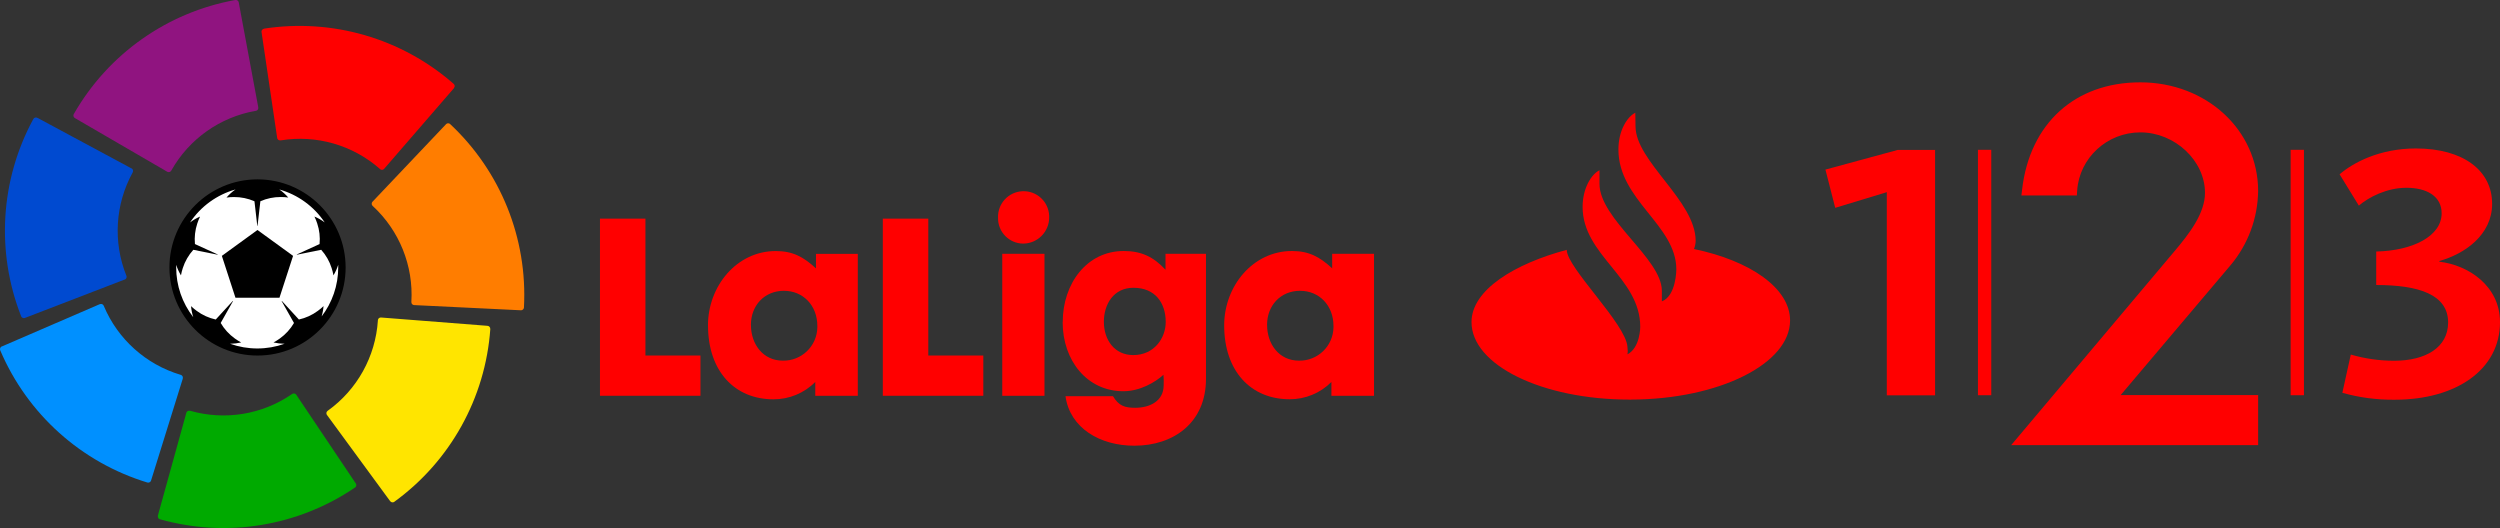 <?xml version="1.0" encoding="utf-8"?>
<!-- Generator: Adobe Illustrator 23.0.1, SVG Export Plug-In . SVG Version: 6.00 Build 0)  -->
<svg version="1.1" id="Livello_1" xmlns="http://www.w3.org/2000/svg" xmlns:xlink="http://www.w3.org/1999/xlink" x="0px" y="0px"
	 viewBox="0 0 1184.523 250.19" enable-background="new 0 0 1184.523 250.19" xml:space="preserve">
<rect x="0" y="0" width="1184.523" height="250.19" fill="#333333" stroke="none"/>
<g>
	<g>
		<path fill="#901480" d="M34.933,54.061c-0.365,0.688-0.104,1.541,0.584,1.907c0.009,0.005,0.017,0.009,0.026,0.013l43.62,25.35
			l0.1,0.05c0.469,0.258,1.045,0.223,1.48-0.09c0.137-0.103,0.255-0.228,0.35-0.37c0.049-0.061,0.09-0.128,0.12-0.2
			c8.412-14.895,23.051-25.242,39.9-28.2h0.17c0.179-0.042,0.348-0.117,0.5-0.22c0.441-0.316,0.666-0.854,0.58-1.39v-0.09
			l-9.23-49.6v-0.09c-0.039-0.203-0.125-0.395-0.25-0.56c-0.3-0.408-0.797-0.622-1.3-0.56h-0.12l0,0
			c-32.221,5.814-60.219,25.583-76.48,54"/>
		<path fill="#004AD0" d="M10.023,149.881c0.217,0.469,0.666,0.789,1.18,0.84c0.24,0.017,0.48-0.024,0.7-0.12l47.12-18.14h0.11
			c0.498-0.207,0.832-0.682,0.86-1.22c0-0.168-0.02-0.336-0.06-0.5c-0.027-0.076-0.061-0.15-0.1-0.22
			c-6.34-15.884-5.239-33.773,3-48.76c0.031-0.048,0.057-0.098,0.08-0.15c0.083-0.165,0.13-0.346,0.14-0.53
			c0.03-0.536-0.245-1.043-0.71-1.31h-0.09l-44.51-23.94h-0.07c-0.185-0.098-0.39-0.153-0.6-0.16c-0.505-0.02-0.982,0.232-1.25,0.66
			l-0.06,0.11l0,0c-15.614,28.768-17.715,62.967-5.74,93.43"/>
		<path fill="#0090FF" d="M69.863,228.621c0.502,0.133,1.036-0.021,1.39-0.4c0.164-0.171,0.281-0.381,0.34-0.61l15-48.17v-0.11
			c0.146-0.518-0.017-1.074-0.42-1.43c-0.127-0.111-0.273-0.199-0.43-0.26l-0.23-0.07c-16.37-4.888-29.694-16.843-36.32-32.59
			c-0.017-0.056-0.041-0.109-0.07-0.16c-0.083-0.163-0.191-0.311-0.32-0.44c-0.405-0.359-0.979-0.456-1.48-0.25h-0.09l-46.3,20
			h-0.08c-0.19,0.078-0.359,0.201-0.49,0.36c-0.362,0.408-0.462,0.984-0.26,1.49l0.05,0.11l0,0
			c12.85,30.122,38.367,53.017,69.7,62.54"/>
		<path fill="#00AA00" d="M168.243,230.981c0.415-0.313,0.629-0.825,0.56-1.34c-0.035-0.233-0.128-0.453-0.27-0.64l-28.12-41.9
			l-0.06-0.09c-0.314-0.436-0.851-0.654-1.38-0.56c-0.169,0.023-0.331,0.077-0.48,0.16l-0.19,0.14
			c-14.083,9.703-31.77,12.594-48.21,7.88h-0.17c-0.732-0.15-1.457,0.284-1.67,1v0.1l-13.44,48.54v0.09
			c-0.045,0.201-0.045,0.409,0,0.61c0.094,0.497,0.444,0.908,0.92,1.08h0.12l0,0c31.508,8.86,65.321,3.344,92.38-15.07"/>
		<path fill="#FFE500" d="M232.293,155.831c0.028-0.778-0.581-1.432-1.359-1.459c-0.007,0-0.014,0-0.021-0.001l-50.3-3.93h-0.11
			c-0.535-0.029-1.04,0.251-1.3,0.72c-0.08,0.15-0.134,0.312-0.16,0.48c-0.01,0.08-0.01,0.16,0,0.24
			c-1.122,17.067-9.824,32.737-23.72,42.71c-0.052,0.025-0.099,0.059-0.14,0.1c-0.151,0.111-0.274,0.254-0.36,0.42
			c-0.262,0.471-0.231,1.05,0.08,1.49l0.06,0.08l29.83,40.69l0.05,0.07c0.125,0.164,0.286,0.297,0.47,0.39
			c0.439,0.256,0.981,0.256,1.42,0l0.1-0.08l0,0c26.513-19.229,43.163-49.2,45.48-81.87"/>
		<path fill="#FF7D00" d="M213.273,58.761c-0.395-0.339-0.944-0.435-1.43-0.25c-0.221,0.082-0.418,0.22-0.57,0.4l-34.72,36.61
			l-0.08,0.08c-0.355,0.403-0.451,0.972-0.25,1.47c0.064,0.155,0.155,0.298,0.27,0.42c0.055,0.062,0.115,0.119,0.18,0.17
			c12.557,11.615,19.25,28.245,18.24,45.32c-0.005,0.057-0.005,0.113,0,0.17c0.001,0.18,0.031,0.359,0.09,0.53
			c0.204,0.499,0.672,0.84,1.21,0.88h0.1l50.4,2.45h0.08c0.21,0.01,0.419-0.032,0.61-0.12c0.463-0.2,0.786-0.63,0.85-1.13v-0.13l0,0
			c1.745-32.706-11.068-64.509-35-86.87"/>
		<path fill="#FF0000" d="M125.023,13.641c-0.515,0.112-0.929,0.495-1.08,1c-0.06,0.23-0.06,0.47,0,0.7l7.37,49.91v0.11
			c0.118,0.719,0.775,1.223,1.5,1.15c0.08,0.005,0.16,0.005,0.24,0c16.895-2.738,34.129,2.233,46.97,13.55
			c0.039,0.045,0.082,0.085,0.13,0.12c0.142,0.109,0.301,0.193,0.47,0.25c0.514,0.124,1.055-0.049,1.4-0.45l0.07-0.08l33-38.13
			v-0.07c0.133-0.162,0.232-0.349,0.29-0.55c0.125-0.492-0.019-1.013-0.38-1.37l-0.09-0.08l0,0
			c-24.645-21.572-57.574-31.132-89.94-26.11"/>
		<circle fill="#FFFFFF" cx="121.973" cy="126.721" r="39.57"/>
		<path d="M152.293,150.251c0.524-1.695,0.86-3.442,1-5.21c-0.853,0.819-1.762,1.578-2.72,2.27c-2.665,1.971-5.714,3.361-8.95,4.08
			l-8.07-8.8l-0.11,0.08l5.85,10.36c-1.688,2.896-3.972,5.401-6.7,7.35c-0.955,0.696-1.957,1.324-3,1.88
			c1.723,0.39,3.483,0.598,5.25,0.62c-8.357,2.974-17.483,2.974-25.84,0c1.77-0.022,3.533-0.23,5.26-0.62
			c-1.043-0.556-2.045-1.184-3-1.88c-2.728-1.949-5.012-4.454-6.7-7.35l5.85-10.37l-0.11-0.08l-8.08,8.81
			c-3.253-0.712-6.32-2.102-9-4.08c-0.955-0.692-1.861-1.451-2.71-2.27c0.152,1.777,0.504,3.532,1.05,5.23
			c-5.249-6.727-8.094-15.018-8.08-23.55v-1.25c0.553,1.75,1.311,3.429,2.26,5c0.207-1.165,0.495-2.314,0.86-3.44
			c1.032-3.215,2.737-6.174,5-8.68l11.55,2.34v-0.13l-10.79-4.93c-0.306-3.288,0.072-6.605,1.11-9.74
			c0.364-1.122,0.806-2.218,1.32-3.28c-1.702,0.732-3.305,1.676-4.77,2.81c5.094-7.624,12.744-13.177,21.57-15.66
			c-1.589,1.087-3.028,2.378-4.28,3.84c1.17-0.162,2.349-0.242,3.53-0.24c3.345-0.024,6.657,0.657,9.72,2l1.34,11.67h0.12
			l1.34-11.68c3.053-1.342,6.355-2.023,9.69-2c1.181-0.002,2.36,0.078,3.53,0.24c-1.245-1.459-2.677-2.747-4.26-3.83
			c8.808,2.482,16.442,8.024,21.53,15.63c-1.5-1.131-3.136-2.068-4.87-2.79c0.514,1.062,0.956,2.158,1.32,3.28
			c1.049,3.14,1.427,6.465,1.11,9.76l-10.77,4.92v0.13l11.54-2.34c2.249,2.504,3.937,5.46,4.95,8.67
			c0.365,1.126,0.652,2.275,0.86,3.44c0.947-1.572,1.706-3.25,2.26-5v1.21c0.011,8.524-2.83,16.807-8.07,23.53 M122.023,84.981
			c-23.052,0-41.74,18.688-41.74,41.74s18.688,41.74,41.74,41.74s41.74-18.688,41.74-41.74c0-0.003,0-0.007,0-0.01
			C163.73,103.674,145.06,85.008,122.023,84.981"/>
		<polygon points="105.113,121.231 111.563,141.071 132.413,141.071 138.863,121.231 121.983,108.971 		"/>
	</g>
	<g>
		<polygon fill="#FF0000" points="916.863,187.311 916.863,71.041 899.143,71.041 864.903,80.351 869.543,98.471 893.983,91.051 
			893.983,187.311 		"/>
		<rect x="937.173" y="70.981" fill="#FF0000" width="6.31" height="116.28"/>
		<rect x="1085.323" y="70.981" fill="#FF0000" width="6.31" height="116.28"/>
		<path fill="#FF0000" d="M1134.623,189.391c29.25,0,49.9-14.32,49.9-36.75c0-17.26-15.14-27.09-28.73-28.64v-0.35
			c11.87-3.28,25-12.25,25-27.09c0-15.69-13.6-26.22-36.14-26.22c-17.38,0-29.94,6.9-36.13,12.25l9.12,14.84
			c4.64-4,13.25-8.46,22.54-8.46c9.63,0,16.69,4,16.69,12.08c0,10.87-13.77,17.77-31,18.12v15.87c20.13,0,34.07,4.49,34.07,17.77
			c0,11.73-10.5,18.12-25.64,18.12c-6.932-0.003-13.828-0.993-20.48-2.94l-4,18.12c8.061,2.273,16.406,3.377,24.78,3.28"/>
		<polygon fill="#FF0000" points="331.883,187.521 284.273,187.521 284.273,103.591 305.813,103.591 305.813,168.451 
			331.883,168.451 		"/>
		<path fill="#FF0000" d="M371.533,137.771c-9.59,0-15.74,7.23-15.74,16.11c0,9.32,5.83,17,15.09,17
			c8.862,0.185,16.196-6.85,16.381-15.712c0.005-0.239,0.005-0.479-0.001-0.718c0-9.86-6.9-16.66-15.73-16.66 M335.443,154.231
			c0-18.74,13.68-35.28,32.1-35.28c8.08,0,13.14,2.74,19.07,8.22v-6.9h19.82v67.27h-20.15v-6.56
			c-5.237,5.287-12.378,8.248-19.82,8.22c-18.42,0-31-13.38-31-35"/>
		<polygon fill="#FF0000" points="465.903,187.521 418.283,187.521 418.283,103.591 439.833,103.591 439.833,168.451 
			465.903,168.451 		"/>
		<path fill="#FF0000" d="M494.883,187.521h-20v-67.27h20V187.521z M472.883,103.151c-0.243-6.689,4.983-12.309,11.672-12.552
			s12.309,4.983,12.552,11.672c0.008,0.22,0.01,0.44,0.006,0.66c0.05,6.848-5.462,12.44-12.31,12.49c-0.027,0-0.054,0-0.08,0
			c-6.627-0.087-11.929-5.529-11.842-12.156C472.881,103.227,472.882,103.189,472.883,103.151"/>
		<path fill="#FF0000" d="M537.023,136.351c-9.37,0-14,7.78-14,16.11c0,8.65,5.07,15.78,13.91,15.78c10,0,15.39-8.11,15.39-15.67
			c0-9-4.95-16.22-15.29-16.22 M503.533,152.571c0-18.19,11.42-33.64,28.87-33.64c8.41,0,14.11,2.74,19.82,8.87v-7.55h19.18v59.27
			c0,20.82-15.41,31.66-33.94,31.66c-16.27,0-30.49-8.32-32.63-23.45h22.51c2.79,4.61,5.59,5.48,10.56,5.48
			c7,0,13.45-3.28,13.45-10.62c0.075-1.667,0.042-3.337-0.1-5c-3.88,3.51-11.1,7.78-19,7.78c-17.12,0-28.76-14.47-28.76-32.76"/>
		<path fill="#FF0000" d="M616.083,137.771c-9.59,0-15.73,7.23-15.73,16.11c0,9.32,5.81,17,15.08,17
			c8.862,0.185,16.196-6.85,16.381-15.712c0.005-0.239,0.005-0.479-0.001-0.718c0-9.86-6.89-16.66-15.73-16.66 M580.023,154.211
			c0-18.74,13.67-35.28,32.1-35.28c8.08,0,13.15,2.74,19.07,8.22v-6.9h19.83v67.27h-20.19v-6.54
			c-5.24,5.273-12.376,8.224-19.81,8.19c-18.42,0-31-13.38-31-35"/>
		<path fill="#FF0000" d="M774.923,59.821c0,16.71,28.5,35.27,28.5,54.35c-0.043,1.309-0.31,2.601-0.79,3.82
			c26.65,5.53,45.52,18.56,45.52,33.83c0,20.53-33.65,37.37-75.34,37.51c-0.27,0.13-0.53,0-0.79,0c-41.3,0-74.81-16.32-74.81-36.72
			c0-15.27,20.45-27.64,45.12-34.23c0,8.43,28.1,35.15,28.76,45.94c0.092,0.663,0.139,1.331,0.14,2
			c0.023,0.531-0.024,1.062-0.14,1.58c6.07-3.15,6.07-13,6.07-13c0-23.42-27.31-33.82-27.31-56.86c0-8.94,4.22-15.53,8-17.37v6.45
			c0,16.72,29.55,35.41,29.55,50.67v5c6.86-2.63,6.86-15.13,6.86-15.13c0-21.06-27.44-32.77-27.44-56.86c0-9,4.22-15.53,8-17.37
			L774.923,59.821z"/>
		<path fill="#FF0000" d="M952.913,210.911l77.42-91.93c7-8.27,14.41-17.9,14.41-27.61c0-15.26-14.31-28.65-30.62-28.65
			c-15.74,0-28.89,12.09-29.94,27.53l-0.16,2.37h-26.26l0.33-2.83c3.62-31.32,25.09-50.78,56-50.78c31.31,0,55.83,22.63,55.83,51.51
			c-0.164,12.904-4.805,25.349-13.13,35.21l-52,61.46h65.13v23.72H952.913z"/>
	</g>
</g>
</svg>
